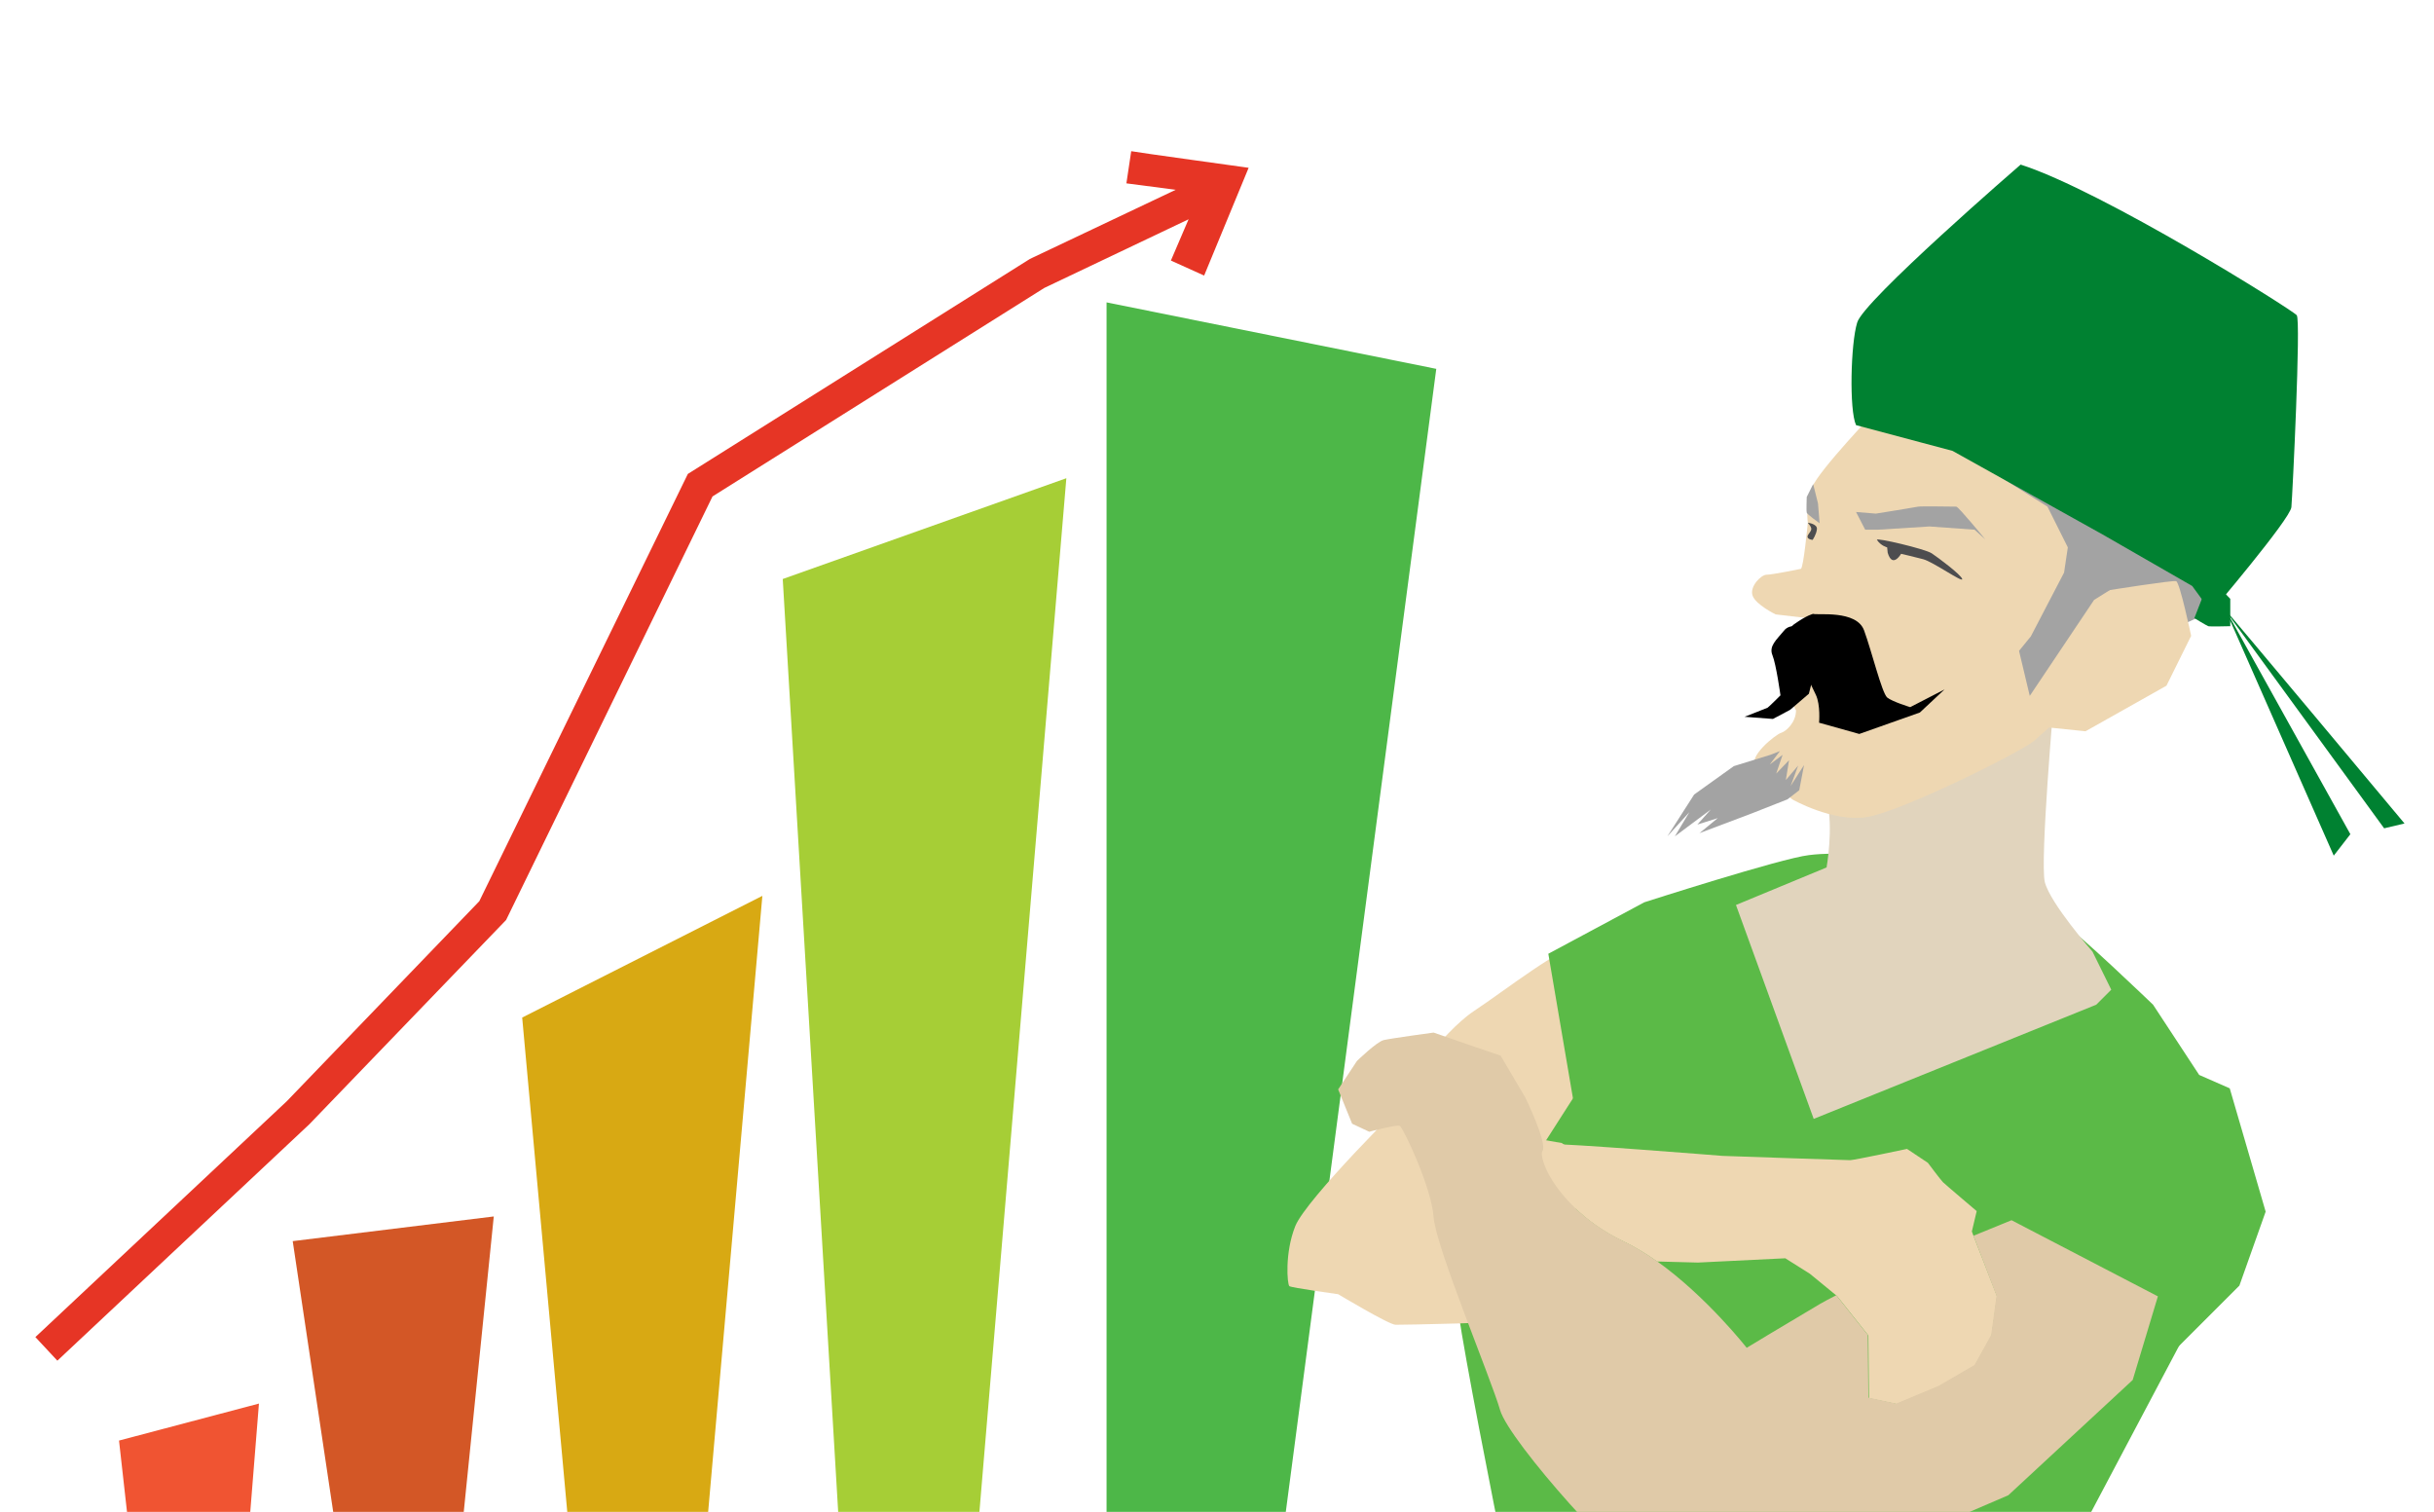 <?xml version="1.0" encoding="utf-8"?>
<!-- Generator: Adobe Illustrator 25.0.0, SVG Export Plug-In . SVG Version: 6.00 Build 0)  -->
<svg version="1.1" id="Livello_1" xmlns="http://www.w3.org/2000/svg" xmlns:xlink="http://www.w3.org/1999/xlink" x="0px" y="0px"
	 width="454px" height="282px" viewBox="0 0 454 282" style="enable-background:new 0 0 454 282;" xml:space="preserve">
<style type="text/css">
	.st0{fill:#D35726;}
	.st1{fill:#D8A913;}
	.st2{fill:#A6CE36;}
	.st3{fill:#4DB748;}
	.st4{fill:#F05432;}
	.st5{fill:#EED7B2;}
	.st6{fill:#5BBA47;}
	.st7{fill:#E1D4BD;}
	.st8{fill:#A3A3A3;}
	.st9{fill:#4D4D4F;}
	.st10{fill:#008131;}
	.st11{fill:none;}
	.st12{fill:#E0CAA8;}
	.st13{fill:#E63525;}
</style>
<g>
	<polygon class="st0" points="62.3,283 54.6,231.5 92.1,226.9 86.4,283 	"/>
	<polygon class="st1" points="105.9,283 97.4,189.8 142.2,167.1 132,283 	"/>
	<polygon class="st2" points="156.4,283 146,108 198.9,89.2 182.6,283 	"/>
	<polygon class="st3" points="206.4,283 206.4,56.4 267.9,68.8 239.7,283 	"/>
	<polygon class="st4" points="46.6,283 23.8,283 22.2,268.7 48.3,261.8 	"/>
</g>
<g>
	<path class="st5" d="M259.8,204.6c0.8-0.1,9.2-12.1,15.1-16s16.5-12.3,20.8-12.8c4.3-0.6,28.1,24,28.1,24s-23,26.9-24.1,26.1
		c-1.1-0.8-32.2,1-32.2,1L259.8,204.6z"/>
	<path class="st6" d="M385.8,173.2c0.9-0.1,15.8,14.2,15.8,14.2l8.6,13.1l5.7,2.5l6.7,23l-4.9,13.8l-17.4,17.4l-32.5-27.6l-42.2-1.3
		l-30-10.5l-6.8-39.9l17.9-9.6c0,0,25.5-8.2,30.7-8.8c5.2-0.7,16.6,0,16.6,0L385.8,173.2z"/>
	<path class="st6" d="M410.7,243L387,287.8l6.8,30.7H286.3c0,0-15.5-75-14.7-78.1s24.1-39.1,24.1-39.1s54.8-13.3,55.6-13.3
		c0.8,0,50.2,29.6,50.2,29.6L410.7,243z"/>
	<path class="st5" d="M263.1,204.6c-0.8,0.4-19.5,19.1-21.5,24.1c-2,5-1.5,10.9-1.1,11.2c0.4,0.3,9.1,1.5,9.1,1.5s9.5,5.7,10.7,5.7
		c1.3,0,21.8-0.3,22.2-1c0.4-0.7,13.1-23.7,13.1-23.7l-0.8-6.8l-3.5-2.4l-26.8-4.6L263.1,204.6z"/>
	<path class="st7" d="M383.1,130.7c0,0-2.6,29.7-1.7,33.8c1,4,8.9,13,8.9,13l3.5,7.1l-2.8,2.8l-52.7,21.3l-14.5-39.9l16.9-7
		c0,0,1.3-7.3,0.1-12.3l32.2-23.9L383.1,130.7z"/>
	<path class="st8" d="M366,77c0,0.1,26.1,26.5,26.1,26.5l0.8,9.9l7.3,6.3l12.1-5.6l-0.5-13.1c0,0-14.3-16.6-15-16.7S366,77,366,77z"
		/>
	<path class="st5" d="M350.1,76.4c0,0-10.9,11.4-12.1,14.5c-1.3,3.1-0.8,6.6-0.8,6.6s-0.8,8.5-1.3,8.6c-0.4,0.1-5.4,1.1-6.4,1.1
		c-1,0-3.2,2.2-2.6,3.9c0.6,1.7,4.3,3.5,4.3,3.5l6,0.7l-0.3,6.4c0,0-2.8-1.5-3.5,0s-2.2,4.9,0.4,5.6s2.6,0.7,2.6,0.7s-2.4,0-2.4,1.4
		s1,3.1,1,3.1c0,2.2-1.8,3.9-2.8,4.2c-1,0.3-6.3,4.5-4.7,6.3c1.5,1.8,6.8,6.1,6.8,6.1s7.5,4.3,13.9,3.3c6.4-1,28.3-11.9,31.2-14.2
		l2.8-2.5l6.8,0.7l15.1-8.5l4.6-9.3c0,0-2.1-10-2.8-10.2s-12.6,1.7-12.6,1.7l0.7-13.2c0,0-21.3-10.5-22.9-11.4
		C369.8,84.4,350.1,76.4,350.1,76.4z"/>
	<path class="st8" d="M346.2,95.5l1.7,3.3h2.4l9.6-0.6l8.4,0.6l2,1.8c0,0-5-6.1-5.4-6.1s-6.7-0.1-7.1,0s-7.9,1.3-7.9,1.3L346.2,95.5
		z"/>
	<path class="st8" d="M338.2,90.3l0.9,3.6l0.3,3.7c0,0-2.4-1.7-2.4-2c-0.1-0.3,0-2.9,0-2.9L338.2,90.3z"/>
	<path class="st9" d="M350.1,100.7c-0.3-0.5,9,1.7,10.2,2.5c1.2,0.8,5.5,4,5.7,4.8c0.2,0.8-5.4-3.2-7.3-3.7s-4.1-1-4.1-1
		s-1.6,2.8-2.5-0.2l-0.1-1C352,102.1,350.8,101.8,350.1,100.7z"/>
	<path class="st9" d="M337.2,97.5c0,0,1.8,0.2,1.7,1.2c-0.1,1-0.8,2-0.8,2s-1.4-0.1-0.8-1S338.2,98.7,337.2,97.5z"/>
	<path d="M338.2,114.5c0.7,0.3,8.1-0.8,9.5,3.1c1.4,3.8,3.3,11.6,4.3,12.5c1,0.8,4.3,1.8,4.3,1.8l6.4-3.3l-4.6,4.3l-11.3,4l-7.5-2.1
		c0,0,0.3-3.3-0.6-5.2c-0.9-1.9-3.6-7.5-3.6-7.5s-2.6-4.3-0.4-5.7C337.1,114.7,338.2,114.5,338.2,114.5z"/>
	<path d="M336.1,117.1c0,0-2.2-1-3.4,0.6c-1.3,1.6-2.8,2.8-2.1,4.5s1.5,7.5,1.5,7.5s-2.2,2.2-2.4,2.3c-0.2,0.1-4.3,1.7-4.3,1.7
		l5.3,0.4l3.2-1.7l3.5-3l2-7.9L336.1,117.1z"/>
	<polygon class="st8" points="330.2,140.8 323.4,142.9 316,148.2 311,156 315.1,151.5 312.4,156 319.1,151 316.6,153.8 320.4,152.6 
		317,155.4 326.8,151.7 333.4,149.1 335.6,147.4 336.5,142.7 334,146.6 335.4,142.8 333.1,145.5 333.7,141.8 331.3,144.3 
		332.5,140.8 330.1,142.6 332,140.1 	"/>
	<path class="st8" d="M359.8,80.7c1.5,0.8,22.1,13.8,22.1,13.8l3.8,7.6l-0.7,4.7l-6.2,11.9l-2.2,2.7l2,8.4l12-17.9l16-10l5.2-0.9
		c0,0-20.6-16-21.3-16c-0.7,0-25.5-5.6-25.5-5.6L359.8,80.7z"/>
	<path class="st10" d="M346.2,79.3l18,4.8l28,15.6l16.7,9.6l1.9,2.6l1.6,2.3c0,0,14.8-17.4,15-19.6c0.2-2.2,1.8-34.9,1-35.8
		c-0.8-1-36.2-23.2-51.5-28.1c0,0-29.5,25.5-30.5,29.5C345.2,64.1,344.9,76.5,346.2,79.3z"/>
	<path class="st10" d="M416,111.7v5.1c0,0-3.8,0.1-4.1,0c-0.3-0.1-2.6-1.5-2.6-1.5l1.4-3.6l3.1-2.3L416,111.7z"/>
	<path class="st10" d="M414.6,113.2c0.5,0.4,33.9,40.4,33.9,40.4l-3.8,0.9L414.6,113.2z"/>
	<polygon class="st10" points="414.9,113.3 435.3,159.6 438.4,155.6 	"/>
	<path class="st11" d="M333,234.6l-16.3,0.8l-7.6-0.2c9.4,6.6,16.8,16.2,16.8,16.2s7.1-4.3,13.7-8.2c0.7-0.4,1.8-1,3-1.6l-5-4.1
		L333,234.6z"/>
	<path class="st5" d="M368.1,230.5l-0.3-0.8l0.9-3.8c0,0-5.9-5-6.3-5.4c-0.4-0.4-2.8-3.6-2.8-3.6l-3.9-2.6c0,0-9.9,2.1-10.6,2.1
		c-0.7,0-23.8-0.8-23.8-0.8s-30-2.4-32.5-2.2v5.4c1.9,3.7,6.3,9.1,14.1,12.8c2.1,1,4.2,2.3,6.2,3.7l7.6,0.2l16.3-0.8l4.6,2.9l5,4.1
		l0.1,0.1l5.8,7.3l0.1,11.7l5.2,1.1l7.9-3.3l6.7-3.9l3.1-5.6l1-7.3L368.1,230.5z"/>
	<path class="st12" d="M375.2,227.6c0,0-2.9,1.2-7.1,2.9l4.3,11.2l-1,7.3l-3.1,5.6l-6.7,3.9l-7.9,3.3l-5.2-1.1l-0.1-11.7l-5.8-7.3
		l-0.1-0.1c-1.2,0.6-2.3,1.2-3,1.6c-6.6,3.9-13.7,8.2-13.7,8.2s-7.5-9.6-16.8-16.2c-2-1.4-4.1-2.7-6.2-3.7
		c-7.8-3.8-12.2-9.1-14.1-12.8c-1-2-1.3-3.6-1-4c1-1.4-3.2-10-3.2-10l-4.6-7.8l-5-1.7l-7.5-2.6c0,0-8.1,1.1-9.3,1.4
		c-1.3,0.3-5,3.9-5,3.9l-3.5,5.3l2.6,6.4l3.2,1.5c0,0,5.2-1.4,5.7-1.1c0.6,0.3,5.9,11.4,6.3,17s10.7,30.1,12.4,36
		c1.7,5.9,23.7,30.4,27.8,31.2c4,0.8,24.8,9.2,25.2,9.1c0.4-0.1,10.7-11.3,11.3-11.4c0.6-0.1,30.5-13,30.5-13l23.2-21.5l4.7-15.6
		L375.2,227.6z"/>
</g>
<path class="st13" d="M-51.9,159.6"/>
<path class="st13" d="M211,28.2l-0.9,6l9.2,1.2l-27.2,12.9l-63.8,40.1l-38.9,79.7l-35.9,37.3l-46.9,44l4.1,4.4l47-44.1l36.7-38.1
	l38.5-79l61.9-38.9l26.9-12.8l-3.3,7.7l6.2,2.8l8.3-20.1C233,31.3,211.9,28.4,211,28.2z"/>
</svg>

